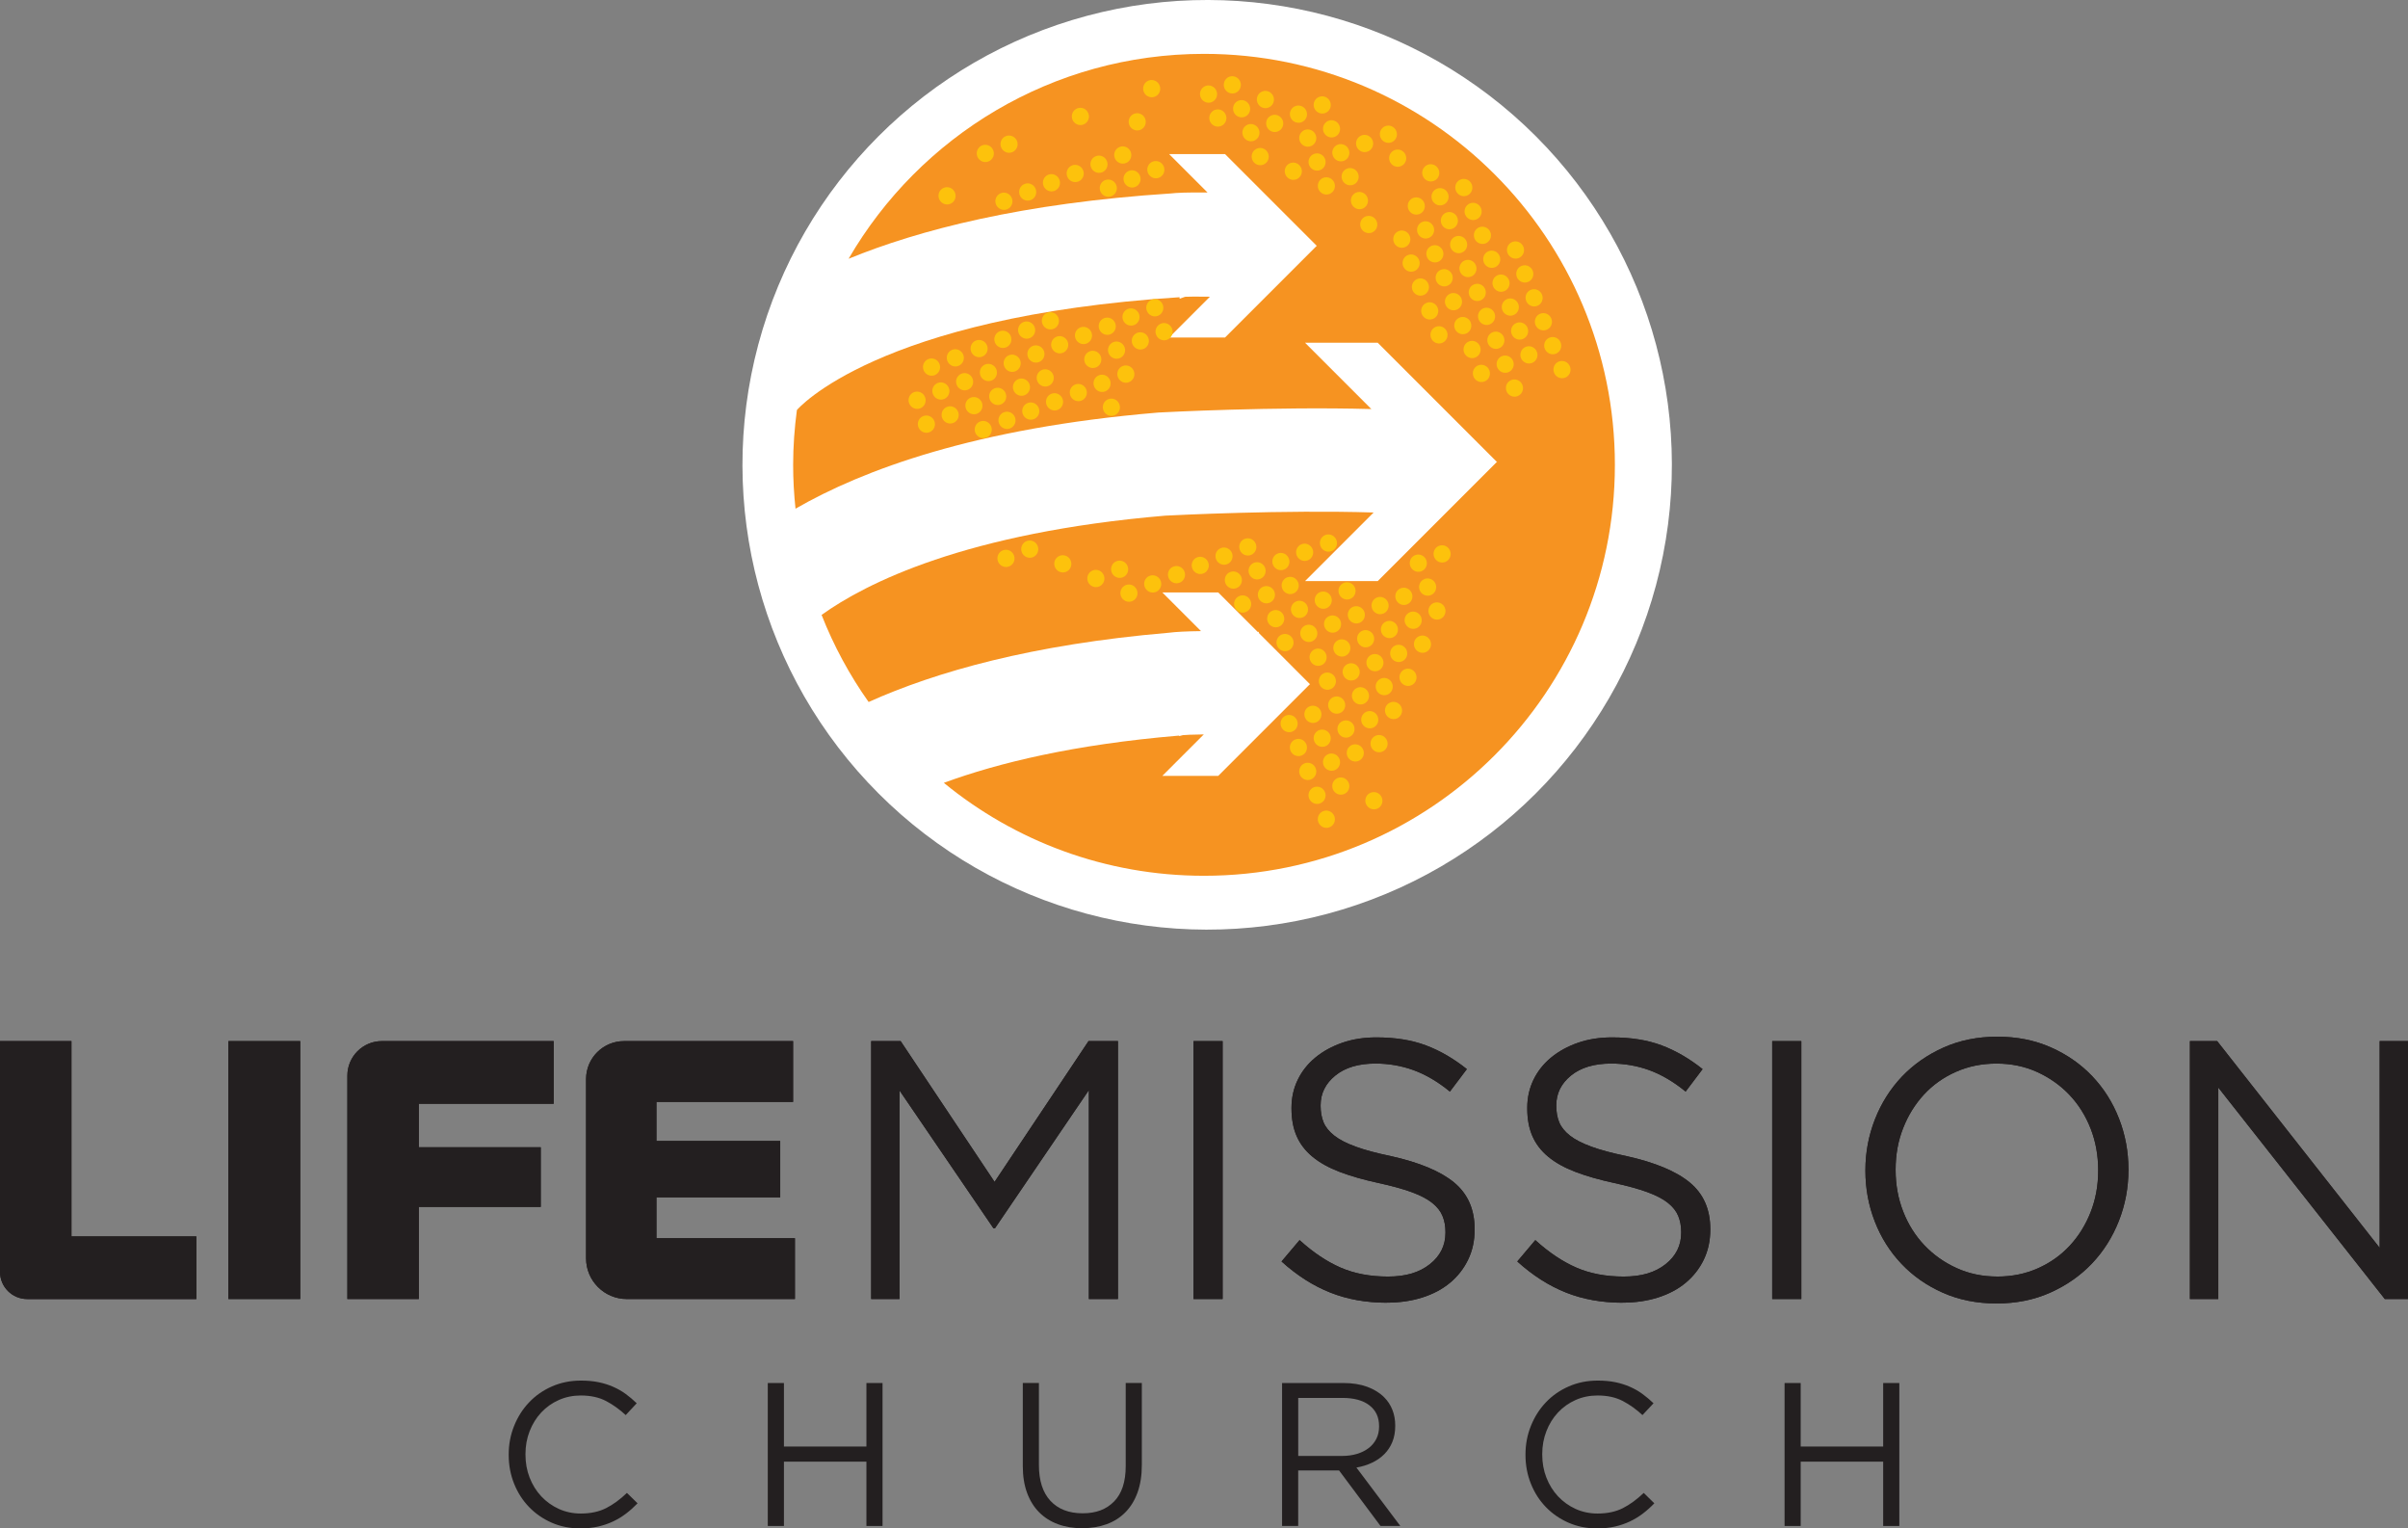 <?xml version="1.0" encoding="UTF-8"?>
<svg id="Layer_2" data-name="Layer 2" xmlns="http://www.w3.org/2000/svg" viewBox="0 0 1006.57 638.75">
  <rect x="0" y="0" width="1006.57" height="638.75" fill="#808080" stroke="none"/>
  <defs>
    <style>
      .cls-1 {
        fill: #231f20;
      }

      .cls-2 {
        fill: #fff;
      }

      .cls-3 {
        fill: #f69321;
      }

      .cls-4 {
        fill: #fdc20c;
      }
    </style>
  </defs>
  <g id="Layer_1-2" data-name="Layer 1">
    <circle class="cls-2" cx="504.61" cy="194.25" r="194.25" transform="translate(10.44 413.71) rotate(-45)"/>
    <polygon class="cls-1" points="364.16 435.09 376.48 435.09 415.74 493.92 455.01 435.09 467.32 435.09 467.32 542.88 455.16 542.88 455.16 455.57 415.9 513.32 415.28 513.32 376.01 455.73 376.01 542.88 364.16 542.88 364.16 435.09"/>
    <rect class="cls-1" x="498.9" y="435.09" width="12.17" height="107.79"/>
    <path class="cls-1" d="M579.73,544.42c-8.63,0-16.5-1.41-23.63-4.23-7.14-2.82-13.94-7.16-20.41-13.01l7.55-8.93c5.65,5.14,11.34,8.95,17.1,11.47,5.75,2.51,12.37,3.77,19.86,3.77s13.11-1.72,17.48-5.16c4.36-3.44,6.54-7.83,6.54-13.16v-.32c0-2.46-.41-4.7-1.24-6.69-.82-2.01-2.26-3.83-4.32-5.47-2.07-1.65-4.91-3.13-8.56-4.47-3.66-1.34-8.32-2.62-13.97-3.85-6.17-1.34-11.54-2.87-16.13-4.62-4.57-1.75-8.36-3.85-11.34-6.32-2.99-2.46-5.2-5.33-6.64-8.62-1.44-3.29-2.16-7.14-2.16-11.56v-.3c0-4.2.87-8.1,2.62-11.71,1.74-3.59,4.2-6.69,7.39-9.31,3.18-2.61,6.93-4.66,11.24-6.16,4.31-1.49,9.03-2.23,14.17-2.23,7.89,0,14.81,1.1,20.71,3.31,5.9,2.21,11.62,5.52,17.17,9.94l-7.08,9.39c-5.03-4.11-10.09-7.08-15.17-8.94-5.08-1.84-10.4-2.77-15.94-2.77-7.08,0-12.67,1.67-16.77,5-4.11,3.34-6.17,7.47-6.17,12.4v.31c0,2.57.41,4.85,1.24,6.85.82,2,2.3,3.85,4.46,5.54,2.15,1.7,5.12,3.23,8.94,4.62,3.79,1.39,8.67,2.7,14.63,3.93,12.01,2.67,20.86,6.36,26.56,11.08,5.69,4.72,8.55,11.19,8.55,19.4v.31c0,4.62-.91,8.8-2.74,12.55-1.82,3.75-4.33,6.96-7.54,9.62-3.2,2.68-7.07,4.72-11.58,6.16-4.52,1.43-9.45,2.15-14.79,2.15"/>
    <path class="cls-1" d="M678.28,544.42c-8.63,0-16.51-1.41-23.64-4.23-7.13-2.82-13.93-7.16-20.4-13.01l7.54-8.93c5.64,5.14,11.34,8.95,17.1,11.47,5.74,2.51,12.36,3.77,19.86,3.77s13.11-1.72,17.48-5.16c4.36-3.44,6.54-7.83,6.54-13.16v-.32c0-2.46-.41-4.7-1.24-6.69-.82-2.01-2.27-3.83-4.32-5.47-2.06-1.65-4.92-3.13-8.56-4.47-3.65-1.34-8.31-2.62-13.97-3.85-6.17-1.34-11.55-2.87-16.12-4.62-4.59-1.75-8.37-3.85-11.35-6.32-2.98-2.46-5.19-5.33-6.63-8.62-1.44-3.29-2.16-7.14-2.16-11.56v-.3c0-4.2.86-8.1,2.61-11.71,1.74-3.59,4.21-6.69,7.39-9.31,3.18-2.61,6.92-4.66,11.24-6.16,4.31-1.49,9.04-2.23,14.17-2.23,7.9,0,14.81,1.1,20.71,3.31,5.9,2.21,11.62,5.52,17.17,9.94l-7.09,9.39c-5.03-4.11-10.08-7.08-15.16-8.94-5.09-1.84-10.4-2.77-15.95-2.77-7.08,0-12.67,1.67-16.79,5-4.1,3.34-6.16,7.47-6.16,12.4v.31c0,2.57.4,4.85,1.23,6.85.82,2,2.31,3.85,4.46,5.54,2.16,1.7,5.14,3.23,8.94,4.62,3.8,1.39,8.67,2.7,14.63,3.93,12.01,2.67,20.87,6.36,26.56,11.08,5.7,4.72,8.55,11.19,8.55,19.4v.31c0,4.62-.92,8.8-2.74,12.55-1.82,3.75-4.34,6.96-7.54,9.62-3.2,2.68-7.07,4.72-11.58,6.16-4.52,1.43-9.45,2.15-14.78,2.15"/>
    <rect class="cls-1" x="740.8" y="435.09" width="12.17" height="107.79"/>
    <path class="cls-1" d="M834.58,544.73c-8.23,0-15.68-1.49-22.41-4.46-6.73-2.98-12.5-7-17.33-12.09-4.83-5.09-8.54-10.98-11.16-17.71-2.62-6.73-3.92-13.79-3.92-21.17v-.31c0-7.39,1.34-14.47,4-21.25,2.67-6.77,6.42-12.7,11.24-17.79,4.83-5.07,10.63-9.13,17.4-12.17,6.77-3.02,14.27-4.54,22.49-4.54s15.68,1.49,22.4,4.47c6.73,2.98,12.5,7,17.33,12.08,4.82,5.08,8.55,10.99,11.16,17.71,2.62,6.72,3.93,13.78,3.93,21.17.11.1.11.21,0,.31,0,7.39-1.34,14.48-4,21.26-2.67,6.77-6.42,12.7-11.24,17.78-4.83,5.08-10.63,9.14-17.4,12.17-6.77,3.03-14.27,4.54-22.48,4.54M834.88,533.49c6.16,0,11.83-1.15,17.01-3.47,5.18-2.3,9.62-5.47,13.32-9.47,3.7-4,6.6-8.67,8.7-14.01,2.1-5.34,3.15-11.09,3.15-17.25v-.31c0-6.15-1.05-11.93-3.15-17.32-2.11-5.39-5.06-10.09-8.85-14.09-3.79-4-8.29-7.18-13.47-9.55-5.19-2.36-10.86-3.54-17.01-3.54s-11.83,1.15-17.02,3.47c-5.19,2.3-9.62,5.46-13.32,9.46-3.69,4.01-6.6,8.68-8.69,14.01-2.11,5.34-3.16,11.09-3.16,17.25v.31c0,6.17,1.05,11.94,3.16,17.32,2.1,5.39,5.05,10.08,8.85,14.09,3.8,4,8.29,7.19,13.48,9.55,5.19,2.37,10.85,3.54,17.02,3.54"/>
    <polygon class="cls-1" points="915.41 435.09 926.81 435.09 994.72 521.48 994.72 435.09 1006.57 435.09 1006.57 542.88 996.87 542.88 927.27 454.5 927.27 542.88 915.41 542.88 915.41 435.09"/>
    <path class="cls-1" d="M0,435.09h29.87v81.62h52.21v26.18H11.38c-6.29,0-11.38-5.09-11.38-11.38v-96.41Z"/>
    <rect class="cls-1" x="95.47" y="435.09" width="30.03" height="107.79"/>
    <path class="cls-1" d="M159.66,435.09h71.78v26.18h-56.37v18.17h50.97v24.94h-50.97v38.5h-29.87v-93.34c0-7.98,6.47-14.46,14.45-14.46"/>
    <path class="cls-1" d="M260.85,435.09h70.67v25.41h-57.12v16.32h51.74v23.56h-51.74v17.09h57.89v25.41h-70.28c-9.4,0-17.03-7.62-17.03-17.02v-74.9c0-8.76,7.11-15.87,15.87-15.87"/>
    <path class="cls-1" d="M0,435.09h29.87v81.62h52.21v26.18H11.38c-6.29,0-11.38-5.09-11.38-11.38v-96.41Z"/>
    <rect class="cls-1" x="95.47" y="435.09" width="30.03" height="107.79"/>
    <path class="cls-1" d="M159.66,435.09h71.78v26.18h-56.37v18.17h50.97v24.94h-50.97v38.5h-29.87v-93.34c0-7.98,6.47-14.46,14.45-14.46"/>
    <path class="cls-1" d="M260.85,435.09h70.67v25.41h-57.12v16.32h51.74v23.56h-51.74v17.09h57.89v25.41h-70.28c-9.4,0-17.03-7.62-17.03-17.02v-74.9c0-8.76,7.11-15.87,15.87-15.87"/>
    <polygon class="cls-1" points="364.16 435.09 376.48 435.09 415.74 493.92 455.01 435.09 467.32 435.09 467.32 542.88 455.16 542.88 455.16 455.57 415.9 513.32 415.28 513.32 376.01 455.73 376.01 542.88 364.16 542.88 364.16 435.09"/>
    <rect class="cls-1" x="498.9" y="435.09" width="12.17" height="107.79"/>
    <path class="cls-1" d="M579.73,544.42c-8.63,0-16.5-1.41-23.63-4.23-7.14-2.82-13.94-7.16-20.41-13.01l7.55-8.93c5.65,5.14,11.34,8.95,17.1,11.47,5.75,2.51,12.37,3.77,19.86,3.77s13.11-1.72,17.48-5.16c4.36-3.44,6.54-7.83,6.54-13.16v-.32c0-2.46-.41-4.7-1.24-6.69-.82-2.01-2.26-3.83-4.32-5.47-2.07-1.65-4.91-3.13-8.56-4.47-3.66-1.34-8.32-2.62-13.97-3.85-6.17-1.34-11.54-2.87-16.13-4.62-4.57-1.75-8.36-3.85-11.34-6.32-2.99-2.46-5.2-5.33-6.64-8.62-1.44-3.29-2.16-7.14-2.16-11.56v-.3c0-4.2.87-8.1,2.62-11.71,1.74-3.59,4.2-6.69,7.39-9.31,3.18-2.61,6.93-4.66,11.24-6.16,4.31-1.49,9.03-2.23,14.17-2.23,7.89,0,14.81,1.1,20.71,3.31,5.9,2.21,11.62,5.52,17.17,9.94l-7.08,9.39c-5.03-4.11-10.09-7.08-15.17-8.94-5.08-1.84-10.4-2.77-15.94-2.77-7.08,0-12.67,1.67-16.77,5-4.11,3.34-6.17,7.47-6.17,12.4v.31c0,2.57.41,4.85,1.24,6.85.82,2,2.3,3.85,4.46,5.54,2.15,1.7,5.12,3.23,8.94,4.62,3.79,1.39,8.67,2.7,14.63,3.93,12.01,2.67,20.86,6.36,26.56,11.08,5.69,4.72,8.55,11.19,8.55,19.4v.31c0,4.62-.91,8.8-2.74,12.55-1.82,3.75-4.33,6.96-7.54,9.62-3.2,2.68-7.07,4.72-11.58,6.16-4.52,1.43-9.45,2.15-14.79,2.15"/>
    <path class="cls-1" d="M678.28,544.42c-8.63,0-16.51-1.41-23.64-4.23-7.13-2.82-13.93-7.16-20.4-13.01l7.54-8.93c5.64,5.14,11.34,8.95,17.1,11.47,5.74,2.51,12.36,3.77,19.86,3.77s13.11-1.72,17.48-5.16c4.36-3.44,6.54-7.83,6.54-13.16v-.32c0-2.46-.41-4.7-1.24-6.69-.82-2.01-2.27-3.83-4.32-5.47-2.06-1.65-4.92-3.13-8.56-4.47-3.65-1.34-8.31-2.62-13.97-3.85-6.17-1.34-11.55-2.87-16.12-4.62-4.59-1.75-8.37-3.85-11.35-6.32-2.98-2.46-5.19-5.33-6.63-8.62-1.44-3.29-2.16-7.14-2.16-11.56v-.3c0-4.2.86-8.1,2.61-11.71,1.74-3.59,4.21-6.69,7.39-9.31,3.18-2.61,6.92-4.66,11.24-6.16,4.31-1.49,9.04-2.23,14.17-2.23,7.9,0,14.81,1.1,20.71,3.31,5.9,2.21,11.62,5.52,17.17,9.94l-7.09,9.39c-5.03-4.11-10.08-7.08-15.16-8.94-5.09-1.84-10.4-2.77-15.95-2.77-7.08,0-12.67,1.67-16.79,5-4.1,3.34-6.16,7.47-6.16,12.4v.31c0,2.57.4,4.85,1.23,6.85.82,2,2.31,3.85,4.46,5.54,2.16,1.7,5.14,3.23,8.94,4.62,3.8,1.39,8.67,2.7,14.63,3.93,12.01,2.67,20.87,6.36,26.56,11.08,5.7,4.72,8.55,11.19,8.55,19.4v.31c0,4.62-.92,8.8-2.74,12.55-1.82,3.75-4.34,6.96-7.54,9.62-3.2,2.68-7.07,4.72-11.58,6.16-4.52,1.43-9.45,2.15-14.78,2.15"/>
    <rect class="cls-1" x="740.8" y="435.09" width="12.17" height="107.79"/>
    <path class="cls-1" d="M834.58,544.73c-8.23,0-15.68-1.49-22.41-4.46-6.73-2.98-12.5-7-17.33-12.09-4.83-5.09-8.54-10.98-11.16-17.71-2.62-6.73-3.92-13.79-3.92-21.17v-.31c0-7.39,1.34-14.47,4-21.25,2.67-6.77,6.42-12.7,11.24-17.79,4.83-5.07,10.63-9.13,17.4-12.17,6.77-3.02,14.27-4.54,22.49-4.54s15.68,1.49,22.4,4.47c6.73,2.98,12.5,7,17.33,12.08,4.82,5.08,8.55,10.99,11.16,17.71,2.62,6.72,3.93,13.78,3.93,21.17.11.1.11.21,0,.31,0,7.39-1.34,14.48-4,21.26-2.67,6.77-6.42,12.7-11.24,17.78-4.83,5.08-10.63,9.14-17.4,12.17-6.77,3.03-14.27,4.54-22.48,4.54M834.88,533.49c6.16,0,11.83-1.15,17.01-3.47,5.18-2.3,9.62-5.47,13.32-9.47,3.7-4,6.6-8.67,8.7-14.01,2.1-5.34,3.15-11.09,3.15-17.25v-.31c0-6.15-1.05-11.93-3.15-17.32-2.11-5.39-5.06-10.09-8.85-14.09-3.79-4-8.29-7.18-13.47-9.55-5.19-2.36-10.86-3.54-17.01-3.54s-11.83,1.15-17.02,3.47c-5.19,2.3-9.62,5.46-13.32,9.46-3.69,4.01-6.6,8.68-8.69,14.01-2.11,5.34-3.16,11.09-3.16,17.25v.31c0,6.17,1.05,11.94,3.16,17.32,2.1,5.39,5.05,10.08,8.85,14.09,3.8,4,8.29,7.19,13.48,9.55,5.19,2.37,10.85,3.54,17.02,3.54"/>
    <polygon class="cls-1" points="915.41 435.09 926.81 435.09 994.72 521.48 994.72 435.09 1006.57 435.09 1006.57 542.88 996.87 542.88 927.27 454.5 927.27 542.88 915.41 542.88 915.41 435.09"/>
    <path class="cls-1" d="M242.59,638.75c-4.32,0-8.31-.8-11.94-2.39-3.64-1.59-6.8-3.77-9.47-6.53-2.68-2.76-4.77-6.02-6.28-9.77-1.5-3.75-2.26-7.77-2.26-12.03v-.18c0-4.21.75-8.19,2.26-11.94,1.51-3.76,3.6-7.05,6.28-9.86,2.67-2.82,5.86-5.04,9.55-6.65,3.7-1.63,7.75-2.44,12.12-2.44,2.74,0,5.2.23,7.39.68,2.19.46,4.22,1.1,6.1,1.93,1.88.82,3.62,1.82,5.21,2.98,1.58,1.16,3.13,2.46,4.6,3.89l-4.6,4.94c-2.57-2.39-5.31-4.35-8.23-5.89-2.94-1.53-6.45-2.3-10.54-2.3-3.3,0-6.36.63-9.17,1.88-2.82,1.25-5.27,2.98-7.35,5.2-2.07,2.22-3.69,4.82-4.86,7.81-1.17,2.99-1.75,6.19-1.75,9.6v.17c0,3.47.58,6.7,1.75,9.69,1.17,2.99,2.79,5.59,4.86,7.81,2.08,2.21,4.53,3.96,7.35,5.25,2.81,1.27,5.87,1.92,9.17,1.92,4.09,0,7.62-.76,10.58-2.26,2.96-1.51,5.86-3.62,8.7-6.36l4.45,4.35c-1.54,1.59-3.15,3.03-4.83,4.31-1.67,1.27-3.48,2.37-5.42,3.28-1.94.91-4.02,1.62-6.23,2.13-2.22.51-4.7.77-7.43.77"/>
    <polygon class="cls-1" points="320.94 577.98 327.69 577.98 327.69 604.52 362.17 604.52 362.17 577.98 368.91 577.98 368.91 637.72 362.17 637.72 362.17 610.84 327.69 610.84 327.69 637.72 320.94 637.72 320.94 577.98"/>
    <path class="cls-1" d="M452.37,638.66c-3.69,0-7.07-.55-10.11-1.67-3.04-1.11-5.66-2.76-7.85-4.95-2.19-2.19-3.88-4.9-5.08-8.15-1.19-3.24-1.79-6.97-1.79-11.18v-34.74h6.74v34.31c0,6.49,1.61,11.47,4.82,14.94,3.22,3.46,7.7,5.2,13.45,5.2s9.9-1.65,13.15-4.94c3.24-3.3,4.86-8.23,4.86-14.77v-34.74h6.74v34.22c0,4.38-.6,8.22-1.79,11.52-1.2,3.3-2.88,6.06-5.08,8.28-2.18,2.22-4.8,3.88-7.84,4.99-3.05,1.11-6.45,1.67-10.21,1.67"/>
    <path class="cls-1" d="M535.93,577.98h25.7c3.7,0,6.98.52,9.86,1.57,2.87,1.06,5.25,2.52,7.12,4.4,1.48,1.48,2.62,3.21,3.41,5.2.8,2,1.2,4.19,1.2,6.58v.17c0,2.51-.4,4.74-1.2,6.7-.79,1.96-1.92,3.67-3.37,5.12-1.45,1.45-3.17,2.64-5.16,3.58-2,.94-4.16,1.61-6.49,2.01l18.35,24.41h-8.28l-17.33-23.21h-17.08v23.21h-6.74v-59.74ZM561.07,608.45c2.22,0,4.27-.29,6.16-.85,1.88-.57,3.51-1.38,4.88-2.43,1.37-1.05,2.44-2.33,3.21-3.85.77-1.51,1.15-3.23,1.15-5.16v-.18c0-3.7-1.34-6.59-4.02-8.66-2.68-2.08-6.45-3.12-11.3-3.12h-18.48v24.24h18.41Z"/>
    <path class="cls-1" d="M667.62,638.75c-4.32,0-8.3-.8-11.95-2.39-3.63-1.59-6.8-3.77-9.47-6.53-2.68-2.76-4.77-6.02-6.27-9.77-1.51-3.75-2.26-7.77-2.26-12.03v-.18c0-4.21.75-8.19,2.26-11.94,1.51-3.76,3.59-7.05,6.27-9.86,2.67-2.82,5.86-5.04,9.56-6.65,3.69-1.63,7.73-2.44,12.12-2.44,2.74,0,5.19.23,7.39.68,2.19.46,4.22,1.1,6.09,1.93,1.88.82,3.62,1.82,5.21,2.98,1.59,1.16,3.13,2.46,4.62,3.89l-4.62,4.94c-2.56-2.39-5.3-4.35-8.23-5.89-2.94-1.53-6.44-2.3-10.54-2.3-3.3,0-6.36.63-9.18,1.88-2.81,1.25-5.25,2.98-7.34,5.2-2.08,2.22-3.7,4.82-4.86,7.81-1.17,2.99-1.75,6.19-1.75,9.6v.17c0,3.47.58,6.7,1.75,9.69,1.16,2.99,2.79,5.59,4.86,7.81,2.08,2.21,4.53,3.96,7.34,5.25,2.82,1.27,5.88,1.92,9.18,1.92,4.1,0,7.62-.76,10.59-2.26,2.95-1.51,5.85-3.62,8.7-6.36l4.44,4.35c-1.53,1.59-3.14,3.03-4.82,4.31-1.68,1.27-3.49,2.37-5.42,3.28-1.94.91-4.01,1.62-6.23,2.13-2.22.51-4.7.77-7.43.77"/>
    <polygon class="cls-1" points="745.97 577.98 752.71 577.98 752.71 604.52 787.19 604.52 787.19 577.98 793.94 577.98 793.94 637.72 787.19 637.72 787.19 610.84 752.71 610.84 752.71 637.72 745.97 637.72 745.97 577.98"/>
    <path class="cls-3" d="M503.29,22.51c-63.46,0-118.84,34.44-148.57,85.63,29.35-12.03,72.48-23.25,134.79-27.3,2.21-.25,6.42-.49,15.26-.38l-16.06-16.06h23.37l38.26,38.26h.13l-.06.06.06.07h-.13l-38.26,38.26h-23.37l17.05-17.05c-5.83-.1-8.93-.03-10.37.03l-2.31.81v-.63c-126.46,8.09-159.68,46.76-159.96,47.14h-.01c-1,7.5-1.57,15.13-1.57,22.91,0,6.2.35,12.31.99,18.33,28.1-16.2,75.07-33.73,151.25-40.15l.65-.05c2.34-.12,48.51-2.55,88.81-1.44l-27.71-27.71h30.38l49.72,49.72h.17l-.08.08.08.08h-.17l-49.72,49.72h-30.38l28.66-28.66c-37.43-1.17-82.89,1.1-87.12,1.32-83.46,7.08-125.17,28.23-143.64,41.48,5.1,12.98,11.72,25.18,19.66,36.39,28.04-12.59,68.26-24.06,125.39-28.93,3.01-.39,7.62-.62,13.55-.69l-16.15-16.15h23.37l16.47,16.47c.17,0,.32,0,.48.01v.46s21.31,21.32,21.31,21.32h.13l-.07.06.07.06h-.13l-38.26,38.26h-23.37l17.32-17.32c-5.15.05-7.76.22-8.74.31l-1.43.37-.32-.17c-43.6,3.67-75.34,11.34-98.18,19.73,29.62,24.27,67.48,38.84,108.76,38.84,94.85,0,171.75-76.89,171.75-171.74S598.14,22.51,503.29,22.51"/>
    <path class="cls-2" d="M526.8,102.93s.09-.08.09-.08l-.08-.07v.15Z"/>
    <path class="cls-4" d="M572.99,331.26c-1.84.72-2.74,2.81-2.02,4.66.73,1.86,2.81,2.79,4.64,2.08,1.84-.71,2.74-2.81,2.02-4.66-.72-1.86-2.8-2.79-4.64-2.08"/>
    <path class="cls-4" d="M553.12,338.99c-1.84.72-2.74,2.81-2.02,4.66.72,1.86,2.8,2.79,4.64,2.08,1.84-.71,2.74-2.81,2.02-4.66-.73-1.87-2.8-2.8-4.64-2.08"/>
    <path class="cls-4" d="M559.17,325.14c-1.84.71-2.74,2.8-2.03,4.66.73,1.85,2.81,2.79,4.65,2.07,1.83-.71,2.74-2.81,2.01-4.66-.72-1.86-2.8-2.79-4.64-2.07"/>
    <path class="cls-4" d="M553.87,331.08c-.73-1.86-2.8-2.79-4.64-2.08-1.84.72-2.74,2.8-2.02,4.66.73,1.86,2.81,2.79,4.64,2.07,1.84-.71,2.74-2.8,2.02-4.66"/>
    <path class="cls-4" d="M575.15,307.41c-1.83.72-2.74,2.81-2.02,4.67.72,1.86,2.81,2.79,4.64,2.07,1.84-.71,2.75-2.8,2.02-4.67-.72-1.86-2.8-2.79-4.64-2.07"/>
    <path class="cls-4" d="M565.21,311.28c-1.84.72-2.74,2.8-2.02,4.66.72,1.86,2.81,2.79,4.64,2.08,1.84-.71,2.74-2.81,2.02-4.66-.72-1.86-2.8-2.79-4.64-2.07"/>
    <path class="cls-4" d="M557.9,321.88c1.84-.72,2.74-2.81,2.02-4.67-.72-1.86-2.81-2.79-4.64-2.07-1.84.71-2.74,2.8-2.02,4.66.73,1.86,2.81,2.79,4.64,2.08"/>
    <path class="cls-4" d="M549.98,321.08c-.73-1.86-2.8-2.79-4.64-2.07-1.84.71-2.74,2.8-2.02,4.67.72,1.85,2.8,2.79,4.64,2.07,1.84-.71,2.74-2.81,2.02-4.66"/>
    <path class="cls-4" d="M581.2,293.55c-1.84.71-2.74,2.8-2.02,4.66.72,1.86,2.81,2.79,4.64,2.08,1.83-.72,2.74-2.81,2.02-4.67-.73-1.86-2.81-2.79-4.64-2.07"/>
    <path class="cls-4" d="M573.88,304.15c1.84-.71,2.75-2.8,2.02-4.67-.73-1.86-2.8-2.79-4.64-2.07-1.84.72-2.74,2.81-2.03,4.66.73,1.86,2.81,2.79,4.64,2.07"/>
    <path class="cls-4" d="M563.95,308.02c1.83-.71,2.74-2.8,2.02-4.66-.73-1.86-2.81-2.79-4.64-2.07-1.84.72-2.75,2.81-2.02,4.67.72,1.86,2.8,2.79,4.64,2.07"/>
    <path class="cls-4" d="M554.01,311.88c1.84-.72,2.74-2.81,2.02-4.67-.73-1.86-2.81-2.79-4.64-2.07-1.83.71-2.74,2.8-2.01,4.66.72,1.86,2.8,2.79,4.64,2.07"/>
    <path class="cls-4" d="M546.09,311.09c-.73-1.86-2.81-2.79-4.64-2.07-1.84.71-2.75,2.8-2.02,4.66.72,1.86,2.8,2.79,4.64,2.07,1.84-.71,2.74-2.8,2.02-4.66"/>
    <path class="cls-4" d="M587.25,279.69c-1.84.72-2.74,2.81-2.02,4.66.72,1.86,2.81,2.79,4.64,2.07,1.83-.71,2.74-2.8,2.01-4.67s-2.8-2.79-4.64-2.07"/>
    <path class="cls-4" d="M579.93,290.29c1.83-.71,2.74-2.8,2.01-4.66-.72-1.86-2.8-2.79-4.63-2.07-1.84.72-2.74,2.81-2.02,4.67.72,1.86,2.8,2.79,4.64,2.07"/>
    <path class="cls-4" d="M570,294.16c1.84-.72,2.74-2.8,2.02-4.67-.72-1.86-2.81-2.79-4.64-2.07-1.84.71-2.75,2.8-2.02,4.66.72,1.87,2.8,2.79,4.64,2.08"/>
    <path class="cls-4" d="M560.06,298.02c1.84-.71,2.74-2.8,2.02-4.66-.72-1.86-2.81-2.79-4.64-2.07-1.84.72-2.75,2.81-2.02,4.66.72,1.86,2.8,2.79,4.64,2.07"/>
    <path class="cls-4" d="M550.12,301.89c1.84-.72,2.74-2.8,2.02-4.66-.72-1.86-2.8-2.79-4.64-2.07-1.84.71-2.74,2.8-2.02,4.66.73,1.86,2.8,2.79,4.64,2.07"/>
    <path class="cls-4" d="M542.2,301.09c-.72-1.86-2.8-2.79-4.64-2.07-1.83.71-2.74,2.8-2.02,4.66.73,1.87,2.81,2.79,4.64,2.08,1.84-.72,2.74-2.81,2.01-4.66"/>
    <path class="cls-4" d="M593.3,265.83c-1.83.72-2.74,2.81-2.02,4.67.72,1.86,2.81,2.79,4.64,2.07,1.84-.71,2.75-2.8,2.02-4.66-.72-1.86-2.8-2.79-4.64-2.07"/>
    <path class="cls-4" d="M585.98,276.43c1.84-.71,2.74-2.8,2.02-4.66-.72-1.86-2.8-2.79-4.64-2.07-1.84.72-2.74,2.81-2.02,4.66.72,1.86,2.8,2.79,4.64,2.07"/>
    <path class="cls-4" d="M573.43,273.56c-1.84.72-2.74,2.81-2.02,4.66.73,1.86,2.81,2.79,4.64,2.08,1.84-.71,2.74-2.8,2.01-4.66-.72-1.87-2.8-2.79-4.63-2.08"/>
    <path class="cls-4" d="M566.11,284.16c1.84-.72,2.74-2.81,2.02-4.67-.72-1.86-2.8-2.79-4.64-2.07-1.84.71-2.74,2.8-2.02,4.66.72,1.86,2.8,2.79,4.64,2.07"/>
    <path class="cls-4" d="M556.17,288.03c1.84-.71,2.74-2.8,2.02-4.66-.73-1.86-2.81-2.79-4.64-2.08-1.84.72-2.75,2.81-2.02,4.67.72,1.86,2.8,2.79,4.64,2.07"/>
    <path class="cls-4" d="M599.35,251.97c-1.84.72-2.74,2.8-2.02,4.67s2.8,2.79,4.64,2.07c1.84-.71,2.74-2.8,2.02-4.66-.73-1.86-2.8-2.79-4.64-2.07"/>
    <path class="cls-4" d="M592.03,262.57c1.84-.71,2.75-2.8,2.02-4.67-.73-1.86-2.81-2.79-4.64-2.07-1.84.72-2.75,2.81-2.02,4.66.73,1.86,2.81,2.79,4.64,2.07"/>
    <path class="cls-4" d="M582.1,266.44c1.83-.71,2.74-2.8,2.02-4.66-.73-1.86-2.81-2.79-4.64-2.07-1.84.72-2.74,2.81-2.01,4.66.72,1.86,2.8,2.79,4.64,2.07"/>
    <path class="cls-4" d="M569.54,263.57c-1.84.71-2.74,2.8-2.01,4.66.72,1.86,2.8,2.79,4.63,2.07,1.84-.72,2.74-2.81,2.02-4.67-.72-1.85-2.81-2.79-4.64-2.07"/>
    <path class="cls-4" d="M557.58,272.09c.73,1.86,2.8,2.79,4.64,2.07,1.84-.71,2.74-2.8,2.02-4.66-.72-1.86-2.81-2.8-4.64-2.08-1.84.71-2.74,2.8-2.02,4.66"/>
    <path class="cls-4" d="M552.29,278.03c1.84-.71,2.74-2.8,2.02-4.67-.72-1.86-2.81-2.79-4.64-2.07-1.84.72-2.75,2.8-2.02,4.66.72,1.86,2.79,2.79,4.64,2.07"/>
    <path class="cls-4" d="M598.08,248.71c1.84-.72,2.74-2.8,2.02-4.67-.72-1.86-2.81-2.79-4.64-2.07-1.84.71-2.74,2.8-2.02,4.67.72,1.86,2.8,2.79,4.64,2.07"/>
    <path class="cls-4" d="M588.14,252.58c1.84-.71,2.75-2.8,2.02-4.66-.72-1.86-2.8-2.79-4.64-2.07-1.84.72-2.74,2.81-2.02,4.67.73,1.86,2.81,2.79,4.64,2.07"/>
    <path class="cls-4" d="M575.58,249.7c-1.84.72-2.74,2.81-2.02,4.67.72,1.86,2.8,2.79,4.64,2.07,1.84-.71,2.74-2.8,2.02-4.67-.72-1.86-2.8-2.79-4.64-2.07"/>
    <path class="cls-4" d="M565.65,253.57c-1.84.71-2.74,2.8-2.02,4.66.72,1.86,2.81,2.79,4.64,2.08,1.84-.72,2.74-2.81,2.02-4.67-.73-1.86-2.81-2.79-4.64-2.07"/>
    <path class="cls-4" d="M555.71,257.44c-1.83.71-2.74,2.8-2.01,4.66.72,1.86,2.8,2.79,4.63,2.07,1.84-.72,2.75-2.8,2.02-4.66-.72-1.86-2.8-2.79-4.64-2.07"/>
    <path class="cls-4" d="M548.4,268.04c1.84-.71,2.74-2.8,2.02-4.66-.72-1.86-2.81-2.79-4.64-2.07-1.84.72-2.75,2.81-2.02,4.67.72,1.86,2.8,2.79,4.64,2.07"/>
    <path class="cls-4" d="M538.46,271.9c1.84-.71,2.74-2.8,2.02-4.66-.73-1.86-2.8-2.79-4.64-2.07-1.83.72-2.74,2.81-2.01,4.67.72,1.86,2.8,2.79,4.64,2.07"/>
    <path class="cls-4" d="M601.51,228.11c-1.84.72-2.74,2.81-2.02,4.67.73,1.86,2.8,2.79,4.64,2.07,1.84-.71,2.74-2.8,2.02-4.66-.72-1.86-2.8-2.79-4.64-2.07"/>
    <path class="cls-4" d="M594.19,238.72c1.84-.71,2.74-2.8,2.01-4.66-.72-1.86-2.8-2.79-4.64-2.07-1.84.72-2.74,2.81-2.02,4.66.73,1.86,2.81,2.79,4.64,2.07"/>
    <path class="cls-4" d="M561.76,243.58c-1.84.71-2.74,2.8-2.01,4.66.72,1.86,2.8,2.79,4.63,2.07,1.84-.72,2.74-2.81,2.02-4.67-.72-1.85-2.81-2.79-4.64-2.07"/>
    <path class="cls-4" d="M551.82,247.44c-1.83.71-2.74,2.8-2.02,4.66.73,1.86,2.81,2.79,4.64,2.08,1.84-.72,2.75-2.81,2.02-4.67-.72-1.86-2.8-2.79-4.64-2.07"/>
    <path class="cls-4" d="M541.89,251.3c-1.84.72-2.74,2.81-2.02,4.66.73,1.86,2.81,2.79,4.64,2.07,1.84-.71,2.75-2.8,2.02-4.66-.72-1.86-2.8-2.79-4.64-2.07"/>
    <path class="cls-4" d="M534.57,261.91c1.84-.71,2.74-2.8,2.02-4.66-.72-1.86-2.8-2.79-4.64-2.07-1.84.72-2.74,2.81-2.02,4.67.73,1.86,2.81,2.79,4.64,2.07"/>
    <path class="cls-4" d="M538,241.31c-1.84.71-2.74,2.8-2.02,4.66.73,1.86,2.81,2.79,4.64,2.07,1.84-.72,2.75-2.8,2.02-4.66-.73-1.86-2.8-2.79-4.64-2.07"/>
    <path class="cls-4" d="M528.06,245.18c-1.84.71-2.74,2.8-2.03,4.66.73,1.86,2.81,2.79,4.65,2.07,1.84-.72,2.74-2.8,2.02-4.66-.73-1.87-2.81-2.8-4.64-2.08"/>
    <path class="cls-4" d="M520.75,255.78c1.84-.71,2.74-2.8,2.01-4.66-.72-1.86-2.79-2.79-4.64-2.07-1.84.72-2.74,2.81-2.02,4.67.73,1.86,2.81,2.79,4.64,2.07"/>
    <path class="cls-4" d="M553.99,223.58c-1.84.72-2.74,2.81-2.01,4.67.72,1.86,2.8,2.79,4.64,2.07,1.83-.71,2.73-2.8,2.01-4.66-.72-1.86-2.81-2.79-4.64-2.08"/>
    <path class="cls-4" d="M544.04,227.45c-1.83.71-2.74,2.8-2.01,4.66.73,1.86,2.8,2.79,4.63,2.07,1.84-.72,2.75-2.81,2.02-4.67-.72-1.86-2.8-2.79-4.64-2.07"/>
    <path class="cls-4" d="M534.11,231.31c-1.84.72-2.74,2.81-2.02,4.66.73,1.86,2.81,2.79,4.64,2.07,1.84-.71,2.74-2.8,2.01-4.66-.72-1.86-2.8-2.79-4.64-2.07"/>
    <path class="cls-4" d="M528.81,237.26c-.72-1.86-2.8-2.79-4.64-2.07-1.84.71-2.74,2.8-2.02,4.66.72,1.86,2.81,2.79,4.64,2.07,1.84-.72,2.74-2.81,2.02-4.66"/>
    <path class="cls-4" d="M514.24,239.05c-1.84.71-2.74,2.8-2.02,4.66.72,1.86,2.8,2.79,4.64,2.07,1.84-.72,2.74-2.81,2.02-4.66-.72-1.86-2.81-2.79-4.64-2.07"/>
    <path class="cls-4" d="M520.29,225.19c-1.84.71-2.74,2.8-2.02,4.66.72,1.86,2.81,2.79,4.64,2.08,1.84-.72,2.74-2.8,2.02-4.66-.72-1.86-2.8-2.79-4.64-2.07"/>
    <path class="cls-4" d="M510.35,229.05c-1.84.71-2.74,2.8-2.02,4.66.72,1.86,2.81,2.79,4.64,2.07,1.83-.72,2.73-2.81,2.01-4.66-.73-1.86-2.81-2.79-4.64-2.07"/>
    <path class="cls-4" d="M503.03,239.66c1.84-.72,2.74-2.81,2.01-4.67-.72-1.85-2.8-2.79-4.63-2.07-1.84.71-2.74,2.8-2.01,4.66.72,1.86,2.8,2.79,4.63,2.08"/>
    <path class="cls-4" d="M493.1,243.52c1.84-.72,2.74-2.81,2.02-4.66-.72-1.86-2.8-2.79-4.64-2.07-1.84.71-2.74,2.8-2.02,4.66.72,1.86,2.8,2.79,4.64,2.07"/>
    <path class="cls-4" d="M480.54,240.65c-1.84.71-2.75,2.8-2.02,4.67.72,1.86,2.8,2.79,4.64,2.07,1.83-.72,2.73-2.8,2.01-4.66-.73-1.86-2.81-2.79-4.64-2.07"/>
    <path class="cls-4" d="M470.6,244.51c-1.84.72-2.74,2.81-2.02,4.67.73,1.86,2.81,2.79,4.64,2.07,1.84-.71,2.75-2.8,2.02-4.67-.73-1.86-2.8-2.79-4.64-2.07"/>
    <path class="cls-4" d="M471.35,236.6c-.73-1.86-2.8-2.79-4.64-2.07-1.84.72-2.74,2.8-2.02,4.66.72,1.86,2.8,2.8,4.64,2.08,1.84-.71,2.74-2.8,2.02-4.67"/>
    <path class="cls-4" d="M459.4,245.12c1.84-.72,2.74-2.81,2.02-4.66-.72-1.86-2.8-2.79-4.64-2.07-1.84.71-2.75,2.8-2.02,4.67.72,1.86,2.8,2.79,4.64,2.07"/>
    <path class="cls-4" d="M656.26,153.16c-.73-1.86-2.8-2.79-4.64-2.07-1.84.71-2.74,2.8-2.01,4.66.72,1.86,2.79,2.79,4.64,2.08,1.84-.71,2.74-2.8,2.01-4.67"/>
    <path class="cls-4" d="M631.75,158.81c-1.84.71-2.74,2.8-2.02,4.66.73,1.86,2.81,2.79,4.64,2.07,1.84-.71,2.75-2.8,2.02-4.66-.73-1.86-2.8-2.79-4.64-2.07"/>
    <path class="cls-4" d="M442.95,232.26c-1.83.72-2.74,2.8-2.01,4.66.72,1.86,2.8,2.79,4.63,2.08,1.84-.71,2.75-2.8,2.02-4.66-.72-1.86-2.8-2.79-4.64-2.07"/>
    <path class="cls-4" d="M652.38,143.16c-.72-1.86-2.8-2.79-4.64-2.07-1.83.71-2.74,2.8-2.01,4.66s2.8,2.79,4.63,2.07c1.84-.71,2.74-2.8,2.02-4.66"/>
    <path class="cls-4" d="M637.8,144.95c-1.84.71-2.74,2.8-2.02,4.66.72,1.86,2.81,2.79,4.64,2.07,1.83-.72,2.74-2.81,2.01-4.67-.73-1.86-2.81-2.79-4.64-2.07"/>
    <path class="cls-4" d="M632.5,150.89c-.73-1.86-2.8-2.79-4.64-2.07-1.84.72-2.74,2.8-2.02,4.66.73,1.87,2.81,2.79,4.64,2.08,1.84-.71,2.75-2.8,2.02-4.66"/>
    <path class="cls-4" d="M617.93,152.68c-1.84.71-2.74,2.8-2.02,4.67.72,1.86,2.81,2.79,4.64,2.07,1.84-.72,2.74-2.81,2.02-4.66-.72-1.86-2.8-2.79-4.64-2.07"/>
    <path class="cls-4" d="M429.13,226.13c-1.83.71-2.74,2.8-2.01,4.66.72,1.86,2.8,2.79,4.63,2.07,1.84-.72,2.74-2.81,2.02-4.67-.72-1.86-2.8-2.79-4.64-2.07"/>
    <path class="cls-4" d="M419.2,229.99c-1.84.72-2.75,2.8-2.02,4.66.72,1.86,2.8,2.79,4.64,2.07,1.84-.71,2.74-2.8,2.02-4.66-.73-1.86-2.81-2.79-4.64-2.07"/>
    <path class="cls-4" d="M648.49,133.17c-.72-1.86-2.8-2.79-4.64-2.07-1.84.71-2.74,2.8-2.02,4.66.73,1.86,2.81,2.79,4.64,2.07,1.84-.71,2.74-2.8,2.02-4.66"/>
    <path class="cls-4" d="M636.53,141.7c1.84-.72,2.74-2.81,2.02-4.67-.73-1.86-2.81-2.79-4.64-2.07-1.84.71-2.75,2.8-2.02,4.66.73,1.86,2.8,2.79,4.64,2.07"/>
    <path class="cls-4" d="M628.62,140.9c-.73-1.86-2.81-2.79-4.64-2.07-1.84.71-2.74,2.81-2.02,4.66.72,1.86,2.8,2.79,4.64,2.08,1.84-.71,2.74-2.8,2.02-4.66"/>
    <path class="cls-4" d="M618.68,144.76c-.73-1.86-2.81-2.79-4.64-2.07-1.84.71-2.74,2.8-2.03,4.66.73,1.86,2.81,2.79,4.64,2.08,1.84-.72,2.75-2.81,2.02-4.67"/>
    <path class="cls-4" d="M637.95,125.76c.72,1.86,2.8,2.79,4.64,2.07,1.83-.72,2.74-2.8,2.01-4.66-.72-1.86-2.8-2.79-4.64-2.08-1.83.72-2.74,2.81-2.01,4.67"/>
    <path class="cls-4" d="M634.66,127.03c-.72-1.86-2.8-2.79-4.64-2.07-1.84.71-2.74,2.8-2.02,4.66.72,1.86,2.8,2.79,4.64,2.07,1.84-.72,2.75-2.81,2.02-4.67"/>
    <path class="cls-4" d="M622.71,135.57c1.84-.72,2.74-2.8,2.02-4.66-.72-1.86-2.81-2.79-4.64-2.07-1.84.71-2.74,2.8-2.02,4.66.72,1.86,2.8,2.79,4.64,2.07"/>
    <path class="cls-4" d="M614.79,134.77c-.73-1.86-2.8-2.79-4.64-2.07-1.84.71-2.74,2.8-2.02,4.66.73,1.87,2.81,2.79,4.64,2.07,1.84-.71,2.74-2.8,2.01-4.66"/>
    <path class="cls-4" d="M602.83,143.3c1.84-.71,2.74-2.8,2.02-4.66-.72-1.86-2.8-2.79-4.64-2.07-1.84.72-2.74,2.81-2.02,4.67.72,1.86,2.8,2.79,4.64,2.07"/>
    <path class="cls-4" d="M634.06,115.77c.72,1.86,2.8,2.79,4.64,2.07,1.83-.71,2.73-2.8,2.01-4.66-.73-1.86-2.8-2.79-4.64-2.08-1.84.71-2.74,2.8-2.01,4.66"/>
    <path class="cls-4" d="M624.12,119.63c.72,1.86,2.8,2.79,4.64,2.07,1.83-.71,2.73-2.8,2.01-4.66-.72-1.86-2.8-2.79-4.64-2.07-1.84.71-2.74,2.8-2.02,4.66"/>
    <path class="cls-4" d="M618.82,125.57c1.84-.71,2.74-2.8,2.02-4.67-.72-1.86-2.81-2.79-4.64-2.07-1.84.72-2.74,2.8-2.02,4.66.73,1.86,2.8,2.79,4.64,2.07"/>
    <path class="cls-4" d="M610.9,124.77c-.73-1.86-2.81-2.79-4.64-2.07-1.84.72-2.74,2.81-2.02,4.66.72,1.86,2.81,2.79,4.64,2.08,1.84-.71,2.75-2.8,2.02-4.66"/>
    <path class="cls-4" d="M598.95,133.3c1.84-.71,2.74-2.8,2.02-4.67-.73-1.86-2.8-2.79-4.64-2.07-1.84.72-2.74,2.8-2.02,4.66.72,1.86,2.81,2.79,4.64,2.07"/>
    <path class="cls-4" d="M634.81,107.85c1.83-.72,2.74-2.81,2.01-4.67-.73-1.86-2.8-2.79-4.64-2.07-1.84.71-2.74,2.8-2.01,4.66.72,1.86,2.8,2.79,4.64,2.08"/>
    <path class="cls-4" d="M620.23,109.64c.72,1.86,2.81,2.79,4.64,2.07,1.84-.72,2.74-2.81,2.02-4.67-.73-1.85-2.8-2.79-4.64-2.07-1.84.71-2.74,2.8-2.02,4.66"/>
    <path class="cls-4" d="M614.93,115.58c1.84-.72,2.74-2.81,2.02-4.67-.72-1.86-2.81-2.79-4.64-2.07-1.83.71-2.74,2.8-2.01,4.66.72,1.86,2.81,2.79,4.64,2.07"/>
    <path class="cls-4" d="M607.01,114.78c-.72-1.86-2.8-2.79-4.64-2.07-1.84.71-2.74,2.8-2.02,4.66.73,1.87,2.81,2.79,4.64,2.08,1.84-.72,2.75-2.81,2.02-4.67"/>
    <path class="cls-4" d="M595.06,123.31c1.84-.71,2.74-2.8,2.02-4.66-.72-1.86-2.8-2.79-4.64-2.07-1.83.72-2.74,2.81-2.01,4.67.72,1.86,2.81,2.79,4.64,2.07"/>
    <path class="cls-4" d="M465.88,173.56c1.84-.72,2.74-2.8,2.02-4.66-.72-1.86-2.8-2.79-4.64-2.07-1.84.71-2.74,2.8-2.02,4.67.72,1.86,2.8,2.79,4.64,2.07"/>
    <path class="cls-4" d="M616.34,99.64c.73,1.86,2.81,2.79,4.64,2.07,1.84-.71,2.74-2.8,2.02-4.66-.72-1.86-2.8-2.79-4.64-2.08-1.84.72-2.74,2.8-2.02,4.66"/>
    <path class="cls-4" d="M611.04,105.58c1.84-.71,2.74-2.8,2.01-4.66-.72-1.87-2.8-2.79-4.64-2.08-1.83.72-2.74,2.81-2.01,4.67.72,1.86,2.8,2.79,4.64,2.07"/>
    <path class="cls-4" d="M603.12,104.78c-.72-1.86-2.79-2.79-4.64-2.07-1.84.71-2.74,2.8-2.02,4.66.72,1.86,2.81,2.78,4.64,2.07,1.84-.72,2.74-2.81,2.01-4.67"/>
    <path class="cls-4" d="M588.55,106.58c-1.83.71-2.74,2.8-2.02,4.66.73,1.86,2.8,2.78,4.64,2.07,1.84-.72,2.74-2.81,2.02-4.66-.72-1.86-2.8-2.79-4.64-2.07"/>
    <path class="cls-4" d="M471.93,159.7c1.84-.71,2.74-2.8,2.01-4.66-.72-1.86-2.8-2.79-4.63-2.07-1.84.71-2.74,2.8-2.01,4.66.72,1.86,2.79,2.8,4.63,2.08"/>
    <path class="cls-4" d="M461.99,163.56c1.84-.71,2.74-2.8,2.02-4.66-.72-1.86-2.8-2.79-4.64-2.07-1.84.71-2.74,2.8-2.02,4.67.73,1.86,2.81,2.79,4.64,2.07"/>
    <path class="cls-4" d="M449.44,160.69c-1.84.72-2.74,2.81-2.02,4.66.72,1.86,2.8,2.79,4.64,2.07,1.84-.71,2.74-2.8,2.02-4.66-.72-1.86-2.8-2.79-4.64-2.07"/>
    <path class="cls-4" d="M442.12,171.3c1.84-.72,2.74-2.81,2.02-4.67-.73-1.86-2.81-2.79-4.64-2.07-1.84.71-2.74,2.8-2.02,4.67.73,1.86,2.8,2.79,4.64,2.07"/>
    <path class="cls-4" d="M434.2,170.5c-.73-1.86-2.8-2.79-4.64-2.07-1.84.71-2.74,2.8-2.02,4.66.72,1.86,2.8,2.79,4.64,2.07,1.84-.71,2.74-2.8,2.02-4.67"/>
    <path class="cls-4" d="M422.24,179.03c1.84-.72,2.74-2.81,2.02-4.66-.72-1.86-2.8-2.79-4.64-2.07-1.83.71-2.74,2.8-2.01,4.66.72,1.86,2.8,2.79,4.64,2.07"/>
    <path class="cls-4" d="M412.31,182.89c1.84-.71,2.74-2.8,2.02-4.66-.72-1.87-2.8-2.8-4.63-2.08-1.84.71-2.74,2.8-2.02,4.66.73,1.86,2.8,2.79,4.64,2.08"/>
    <path class="cls-4" d="M612.45,89.65c.73,1.86,2.8,2.79,4.64,2.07,1.84-.71,2.74-2.8,2.02-4.66-.73-1.86-2.81-2.78-4.64-2.07-1.84.72-2.75,2.81-2.02,4.67"/>
    <path class="cls-4" d="M602.52,93.51c.72,1.86,2.8,2.79,4.64,2.07,1.84-.71,2.74-2.8,2.02-4.66-.72-1.86-2.8-2.79-4.64-2.08-1.83.72-2.74,2.81-2.01,4.67"/>
    <path class="cls-4" d="M594.6,92.71c-1.84.72-2.74,2.81-2.02,4.66.73,1.86,2.81,2.79,4.64,2.07,1.84-.71,2.74-2.8,2.02-4.66-.73-1.86-2.81-2.79-4.64-2.07"/>
    <path class="cls-4" d="M584.66,96.58c-1.84.71-2.74,2.8-2.02,4.66.72,1.86,2.81,2.79,4.64,2.07,1.84-.72,2.74-2.81,2.02-4.67-.72-1.86-2.8-2.79-4.64-2.07"/>
    <path class="cls-4" d="M487.91,141.97c1.84-.71,2.74-2.8,2.02-4.66-.73-1.86-2.81-2.79-4.64-2.07-1.84.72-2.75,2.81-2.02,4.67.72,1.86,2.8,2.79,4.64,2.07"/>
    <path class="cls-4" d="M477.98,145.84c1.84-.72,2.74-2.81,2.02-4.67-.72-1.86-2.8-2.79-4.64-2.07-1.84.71-2.75,2.8-2.02,4.66.72,1.86,2.8,2.79,4.64,2.07"/>
    <path class="cls-4" d="M468.04,149.7c1.83-.72,2.74-2.8,2.02-4.66-.73-1.86-2.81-2.8-4.64-2.08-1.84.71-2.74,2.8-2.02,4.66.73,1.86,2.81,2.79,4.64,2.07"/>
    <path class="cls-4" d="M458.11,153.57c1.84-.72,2.75-2.81,2.02-4.67-.73-1.86-2.8-2.79-4.64-2.07-1.84.71-2.75,2.8-2.02,4.66.72,1.86,2.8,2.79,4.64,2.07"/>
    <path class="cls-4" d="M438.23,161.3c1.84-.72,2.74-2.81,2.02-4.67-.73-1.86-2.8-2.79-4.64-2.07-1.84.72-2.75,2.81-2.02,4.67.73,1.86,2.8,2.79,4.64,2.07"/>
    <path class="cls-4" d="M430.31,160.5c-.73-1.86-2.81-2.79-4.64-2.07-1.84.72-2.74,2.81-2.02,4.66.72,1.86,2.8,2.79,4.64,2.08,1.84-.71,2.74-2.8,2.02-4.66"/>
    <path class="cls-4" d="M418.36,169.03c1.84-.71,2.74-2.8,2.02-4.67-.73-1.86-2.81-2.79-4.64-2.07-1.84.72-2.74,2.8-2.01,4.66.73,1.86,2.8,2.79,4.64,2.07"/>
    <path class="cls-4" d="M408.42,172.9c1.84-.71,2.74-2.8,2.02-4.66-.73-1.86-2.8-2.79-4.64-2.08-1.84.71-2.74,2.81-2.02,4.66.72,1.86,2.8,2.79,4.64,2.07"/>
    <path class="cls-4" d="M398.49,176.76c1.83-.71,2.74-2.8,2.01-4.66-.72-1.86-2.8-2.79-4.64-2.07-1.84.72-2.74,2.8-2.02,4.66.73,1.86,2.8,2.79,4.64,2.07"/>
    <path class="cls-4" d="M390.57,175.96c-.73-1.86-2.8-2.79-4.64-2.07-1.84.71-2.74,2.8-2.02,4.66.73,1.86,2.8,2.79,4.64,2.07,1.84-.72,2.75-2.81,2.02-4.67"/>
    <path class="cls-4" d="M613.21,81.73c1.83-.71,2.74-2.8,2.01-4.66-.72-1.86-2.8-2.79-4.64-2.07-1.84.72-2.74,2.81-2.02,4.67.72,1.86,2.81,2.79,4.64,2.07"/>
    <path class="cls-4" d="M598.63,83.52c.73,1.86,2.8,2.79,4.64,2.07,1.84-.72,2.74-2.81,2.02-4.67-.72-1.86-2.81-2.79-4.64-2.07-1.84.71-2.74,2.8-2.02,4.67"/>
    <path class="cls-4" d="M593.33,89.46c1.84-.71,2.74-2.8,2.02-4.67-.72-1.86-2.81-2.79-4.64-2.07-1.84.72-2.74,2.8-2.02,4.66.72,1.86,2.8,2.79,4.64,2.07"/>
    <path class="cls-4" d="M570.84,90.45c-1.84.72-2.74,2.81-2.01,4.66.72,1.87,2.8,2.79,4.64,2.08,1.83-.71,2.74-2.8,2.01-4.66-.73-1.86-2.8-2.79-4.64-2.07"/>
    <path class="cls-4" d="M484.03,131.98c1.84-.72,2.74-2.81,2.02-4.66-.73-1.86-2.81-2.79-4.64-2.07-1.83.71-2.74,2.8-2.01,4.66.72,1.86,2.8,2.79,4.64,2.07"/>
    <path class="cls-4" d="M474.09,135.84c1.83-.71,2.74-2.8,2.02-4.66-.73-1.86-2.81-2.79-4.64-2.08-1.84.72-2.75,2.81-2.02,4.67.72,1.86,2.8,2.79,4.64,2.07"/>
    <path class="cls-4" d="M459.52,137.63c.72,1.86,2.8,2.79,4.64,2.07,1.83-.71,2.73-2.8,2.01-4.66-.73-1.86-2.8-2.79-4.64-2.07-1.84.71-2.74,2.8-2.01,4.66"/>
    <path class="cls-4" d="M449.58,141.5c.73,1.86,2.8,2.79,4.64,2.07,1.84-.72,2.74-2.81,2.02-4.66-.73-1.86-2.8-2.79-4.64-2.07-1.84.71-2.75,2.8-2.02,4.66"/>
    <path class="cls-4" d="M444.28,147.44c1.83-.71,2.74-2.8,2.02-4.66-.73-1.86-2.8-2.79-4.64-2.07-1.84.72-2.75,2.81-2.02,4.66.72,1.86,2.8,2.79,4.64,2.07"/>
    <path class="cls-4" d="M434.34,151.3c1.84-.71,2.74-2.8,2.02-4.66-.73-1.86-2.8-2.79-4.64-2.07-1.84.72-2.75,2.81-2.02,4.66.72,1.86,2.8,2.79,4.64,2.07"/>
    <path class="cls-4" d="M424.41,155.17c1.83-.72,2.74-2.81,2.02-4.66-.73-1.86-2.81-2.79-4.64-2.07-1.84.71-2.74,2.8-2.01,4.67.72,1.86,2.8,2.79,4.64,2.07"/>
    <path class="cls-4" d="M414.47,159.04c1.84-.71,2.74-2.8,2.02-4.67-.72-1.86-2.81-2.79-4.64-2.07-1.84.72-2.74,2.8-2.02,4.66.73,1.86,2.81,2.79,4.64,2.07"/>
    <path class="cls-4" d="M404.53,162.9c1.84-.72,2.74-2.81,2.02-4.67-.73-1.86-2.8-2.79-4.63-2.07-1.84.71-2.74,2.8-2.02,4.66.73,1.86,2.81,2.79,4.64,2.07"/>
    <path class="cls-4" d="M394.6,166.77c1.83-.71,2.74-2.8,2.02-4.66-.73-1.86-2.81-2.79-4.64-2.07-1.84.72-2.74,2.81-2.01,4.66.72,1.86,2.8,2.79,4.64,2.07"/>
    <path class="cls-4" d="M386.68,165.97c-.72-1.86-2.8-2.79-4.64-2.07-1.83.71-2.74,2.8-2.01,4.66.72,1.86,2.8,2.79,4.64,2.08,1.84-.71,2.74-2.8,2.02-4.66"/>
    <path class="cls-4" d="M599.38,75.6c1.84-.71,2.74-2.8,2.02-4.66-.73-1.86-2.8-2.79-4.64-2.07-1.84.72-2.74,2.81-2.02,4.66.72,1.86,2.81,2.79,4.64,2.07"/>
    <path class="cls-4" d="M571.59,82.53c-.73-1.86-2.8-2.79-4.64-2.07-1.84.71-2.74,2.8-2.01,4.66.72,1.86,2.79,2.79,4.64,2.08,1.83-.72,2.73-2.81,2.01-4.67"/>
    <path class="cls-4" d="M440.39,137.44c1.84-.72,2.74-2.8,2.02-4.67-.73-1.86-2.8-2.79-4.64-2.07-1.84.71-2.75,2.8-2.02,4.66.72,1.86,2.8,2.79,4.64,2.07"/>
    <path class="cls-4" d="M427.83,134.57c-1.84.72-2.74,2.81-2.02,4.67.73,1.86,2.81,2.79,4.64,2.07,1.84-.71,2.75-2.8,2.02-4.66-.73-1.86-2.8-2.79-4.64-2.07"/>
    <path class="cls-4" d="M422.54,140.51c-.73-1.86-2.8-2.79-4.64-2.07-1.84.72-2.74,2.8-2.02,4.66.72,1.86,2.8,2.8,4.64,2.08,1.83-.71,2.74-2.8,2.01-4.67"/>
    <path class="cls-4" d="M407.96,142.3c-1.83.72-2.74,2.8-2.01,4.66.72,1.86,2.8,2.79,4.63,2.08,1.84-.71,2.74-2.8,2.02-4.66-.72-1.86-2.8-2.79-4.64-2.07"/>
    <path class="cls-4" d="M400.64,152.91c1.84-.72,2.74-2.8,2.02-4.66-.72-1.86-2.8-2.79-4.63-2.08-1.84.71-2.74,2.8-2.02,4.67.73,1.86,2.81,2.79,4.64,2.07"/>
    <path class="cls-4" d="M390.71,156.77c1.84-.71,2.74-2.8,2.02-4.66-.73-1.86-2.81-2.79-4.64-2.07-1.84.72-2.75,2.81-2.02,4.67.72,1.86,2.8,2.79,4.64,2.07"/>
    <path class="cls-4" d="M580.92,67.39c.72,1.86,2.79,2.79,4.64,2.07,1.83-.71,2.74-2.8,2.02-4.66-.73-1.86-2.81-2.79-4.64-2.07-1.84.72-2.74,2.8-2.02,4.67"/>
    <path class="cls-4" d="M561.05,75.12c.72,1.86,2.8,2.79,4.64,2.08,1.83-.71,2.74-2.8,2.01-4.66-.73-1.86-2.8-2.79-4.64-2.07-1.84.72-2.74,2.8-2.01,4.66"/>
    <path class="cls-4" d="M553.13,74.32c-1.84.72-2.74,2.8-2.02,4.67.72,1.86,2.81,2.79,4.64,2.07,1.84-.71,2.74-2.8,2.02-4.66-.73-1.86-2.8-2.79-4.64-2.08"/>
    <path class="cls-4" d="M581.67,59.47c1.84-.72,2.74-2.81,2.02-4.66-.72-1.86-2.81-2.8-4.64-2.08-1.84.71-2.74,2.8-2.02,4.66.72,1.86,2.8,2.79,4.64,2.07"/>
    <path class="cls-4" d="M571.73,63.34c1.84-.72,2.75-2.81,2.02-4.67-.72-1.86-2.8-2.79-4.64-2.07-1.84.71-2.74,2.8-2.02,4.66.72,1.86,2.81,2.79,4.64,2.07"/>
    <path class="cls-4" d="M557.16,65.13c.72,1.86,2.8,2.79,4.64,2.07,1.83-.71,2.73-2.8,2.01-4.66-.72-1.86-2.8-2.79-4.64-2.08-1.83.71-2.74,2.8-2.01,4.66"/>
    <path class="cls-4" d="M549.24,64.33c-1.84.72-2.74,2.81-2.02,4.67.72,1.86,2.81,2.79,4.64,2.07,1.84-.71,2.74-2.8,2.02-4.66-.72-1.86-2.81-2.79-4.64-2.07"/>
    <path class="cls-4" d="M541.92,74.93c1.84-.72,2.74-2.81,2.02-4.67-.73-1.86-2.81-2.79-4.64-2.07-1.84.71-2.74,2.8-2.02,4.66.72,1.86,2.8,2.79,4.64,2.07"/>
    <path class="cls-4" d="M553.27,55.13c.72,1.86,2.8,2.79,4.64,2.08,1.83-.71,2.74-2.8,2.01-4.66-.73-1.86-2.8-2.79-4.63-2.07-1.84.72-2.74,2.8-2.02,4.66"/>
    <path class="cls-4" d="M543.33,59c.72,1.86,2.8,2.79,4.64,2.07,1.83-.71,2.74-2.8,2.02-4.66-.72-1.87-2.8-2.79-4.64-2.08-1.84.72-2.74,2.81-2.02,4.67"/>
    <path class="cls-4" d="M525.47,62.07c-1.84.72-2.74,2.8-2.02,4.66.73,1.86,2.8,2.79,4.64,2.07,1.84-.71,2.75-2.8,2.02-4.66-.72-1.86-2.8-2.79-4.64-2.07"/>
    <path class="cls-4" d="M554.02,47.22c1.84-.72,2.74-2.81,2.01-4.66-.72-1.86-2.8-2.79-4.63-2.07-1.84.71-2.74,2.8-2.02,4.66.73,1.86,2.81,2.79,4.64,2.07"/>
    <path class="cls-4" d="M544.08,51.08c1.84-.72,2.74-2.8,2.02-4.66-.73-1.86-2.81-2.79-4.64-2.08-1.84.71-2.75,2.8-2.03,4.66.73,1.86,2.81,2.79,4.64,2.07"/>
    <path class="cls-4" d="M529.51,52.87c.73,1.86,2.8,2.79,4.64,2.07,1.84-.71,2.74-2.8,2.02-4.66-.72-1.86-2.81-2.79-4.64-2.07-1.84.72-2.74,2.81-2.02,4.67"/>
    <path class="cls-4" d="M519.57,56.74c.73,1.86,2.81,2.79,4.64,2.07,1.84-.72,2.75-2.8,2.02-4.66-.73-1.86-2.8-2.79-4.64-2.08-1.84.71-2.74,2.8-2.02,4.66"/>
    <path class="cls-4" d="M481.84,67.54c-1.84.71-2.74,2.8-2.02,4.66.73,1.86,2.81,2.79,4.64,2.08,1.84-.72,2.75-2.81,2.02-4.67-.72-1.86-2.8-2.79-4.64-2.07"/>
    <path class="cls-4" d="M471.9,71.4c-1.84.72-2.74,2.81-2.02,4.66.73,1.86,2.8,2.79,4.64,2.07,1.83-.71,2.74-2.8,2.01-4.66-.72-1.86-2.8-2.79-4.64-2.07"/>
    <path class="cls-4" d="M459.95,79.93c.73,1.86,2.8,2.79,4.64,2.07,1.84-.72,2.75-2.8,2.02-4.66-.72-1.86-2.8-2.78-4.64-2.07-1.84.71-2.74,2.8-2.02,4.66"/>
    <path class="cls-4" d="M530.26,44.95c1.84-.71,2.74-2.8,2.02-4.66-.72-1.86-2.8-2.79-4.64-2.07-1.84.72-2.74,2.8-2.02,4.67.72,1.86,2.81,2.79,4.64,2.07"/>
    <path class="cls-4" d="M515.68,46.74c.73,1.86,2.8,2.79,4.64,2.07,1.84-.72,2.74-2.8,2.02-4.66-.72-1.86-2.81-2.8-4.64-2.08-1.84.71-2.74,2.8-2.02,4.66"/>
    <path class="cls-4" d="M505.74,50.61c.72,1.86,2.81,2.79,4.64,2.07,1.84-.71,2.74-2.8,2.02-4.66-.72-1.86-2.8-2.79-4.64-2.07-1.84.72-2.74,2.81-2.02,4.67"/>
    <path class="cls-4" d="M470.64,68.14c1.84-.71,2.74-2.8,2.02-4.66-.72-1.86-2.8-2.79-4.64-2.07-1.84.72-2.75,2.8-2.02,4.66.72,1.86,2.8,2.79,4.64,2.07"/>
    <path class="cls-4" d="M460.7,72.01c1.84-.72,2.75-2.81,2.02-4.67-.73-1.86-2.8-2.79-4.64-2.07-1.84.71-2.75,2.8-2.02,4.66.72,1.86,2.8,2.79,4.64,2.07"/>
    <path class="cls-4" d="M450.76,75.87c1.84-.72,2.74-2.81,2.01-4.67-.72-1.86-2.8-2.79-4.63-2.07-1.84.71-2.75,2.8-2.02,4.66.72,1.86,2.8,2.79,4.64,2.07"/>
    <path class="cls-4" d="M440.83,79.74c1.84-.71,2.74-2.8,2.01-4.66-.72-1.86-2.8-2.79-4.63-2.07-1.84.71-2.74,2.81-2.01,4.66.72,1.86,2.8,2.8,4.63,2.08"/>
    <path class="cls-4" d="M430.89,83.6c1.84-.71,2.75-2.8,2.02-4.66-.72-1.86-2.8-2.79-4.64-2.07-1.84.72-2.74,2.81-2.02,4.67.73,1.86,2.8,2.79,4.64,2.07"/>
    <path class="cls-4" d="M420.96,87.47c1.83-.71,2.74-2.8,2.01-4.66-.72-1.86-2.8-2.79-4.63-2.07-1.84.72-2.75,2.8-2.02,4.66.72,1.86,2.8,2.79,4.64,2.07"/>
    <path class="cls-4" d="M516.43,38.82c1.83-.71,2.74-2.8,2.02-4.66-.72-1.86-2.81-2.79-4.64-2.07-1.83.72-2.74,2.81-2.01,4.67.72,1.86,2.8,2.79,4.64,2.07"/>
    <path class="cls-4" d="M506.49,42.69c1.84-.71,2.75-2.8,2.02-4.67-.72-1.86-2.8-2.79-4.64-2.07-1.84.72-2.74,2.81-2.02,4.67.73,1.86,2.81,2.79,4.64,2.07"/>
    <path class="cls-4" d="M476.68,54.28c1.84-.72,2.74-2.81,2.02-4.66-.73-1.86-2.8-2.79-4.64-2.07-1.84.71-2.74,2.8-2.02,4.66.73,1.86,2.8,2.79,4.64,2.07"/>
    <path class="cls-4" d="M397.19,85.21c1.84-.72,2.74-2.81,2.02-4.67-.73-1.86-2.8-2.79-4.64-2.07-1.84.71-2.75,2.8-2.02,4.66.73,1.86,2.8,2.79,4.64,2.07"/>
    <path class="cls-4" d="M482.73,40.42c1.83-.72,2.74-2.8,2.01-4.67-.72-1.86-2.8-2.79-4.64-2.07-1.83.71-2.73,2.8-2.01,4.66.73,1.86,2.8,2.79,4.64,2.07"/>
    <path class="cls-4" d="M452.92,52.02c1.84-.71,2.75-2.8,2.02-4.66-.72-1.86-2.8-2.79-4.64-2.07-1.84.72-2.74,2.81-2.02,4.67.72,1.86,2.8,2.79,4.64,2.07"/>
    <path class="cls-4" d="M423.11,63.61c1.84-.72,2.74-2.81,2.02-4.66-.73-1.86-2.8-2.79-4.64-2.07-1.84.71-2.75,2.8-2.02,4.66.72,1.86,2.81,2.79,4.64,2.07"/>
    <path class="cls-4" d="M413.18,67.48c1.84-.71,2.74-2.8,2.02-4.66-.73-1.86-2.81-2.79-4.64-2.07-1.84.72-2.75,2.81-2.02,4.67.72,1.86,2.81,2.79,4.64,2.07"/>
  </g>
</svg>